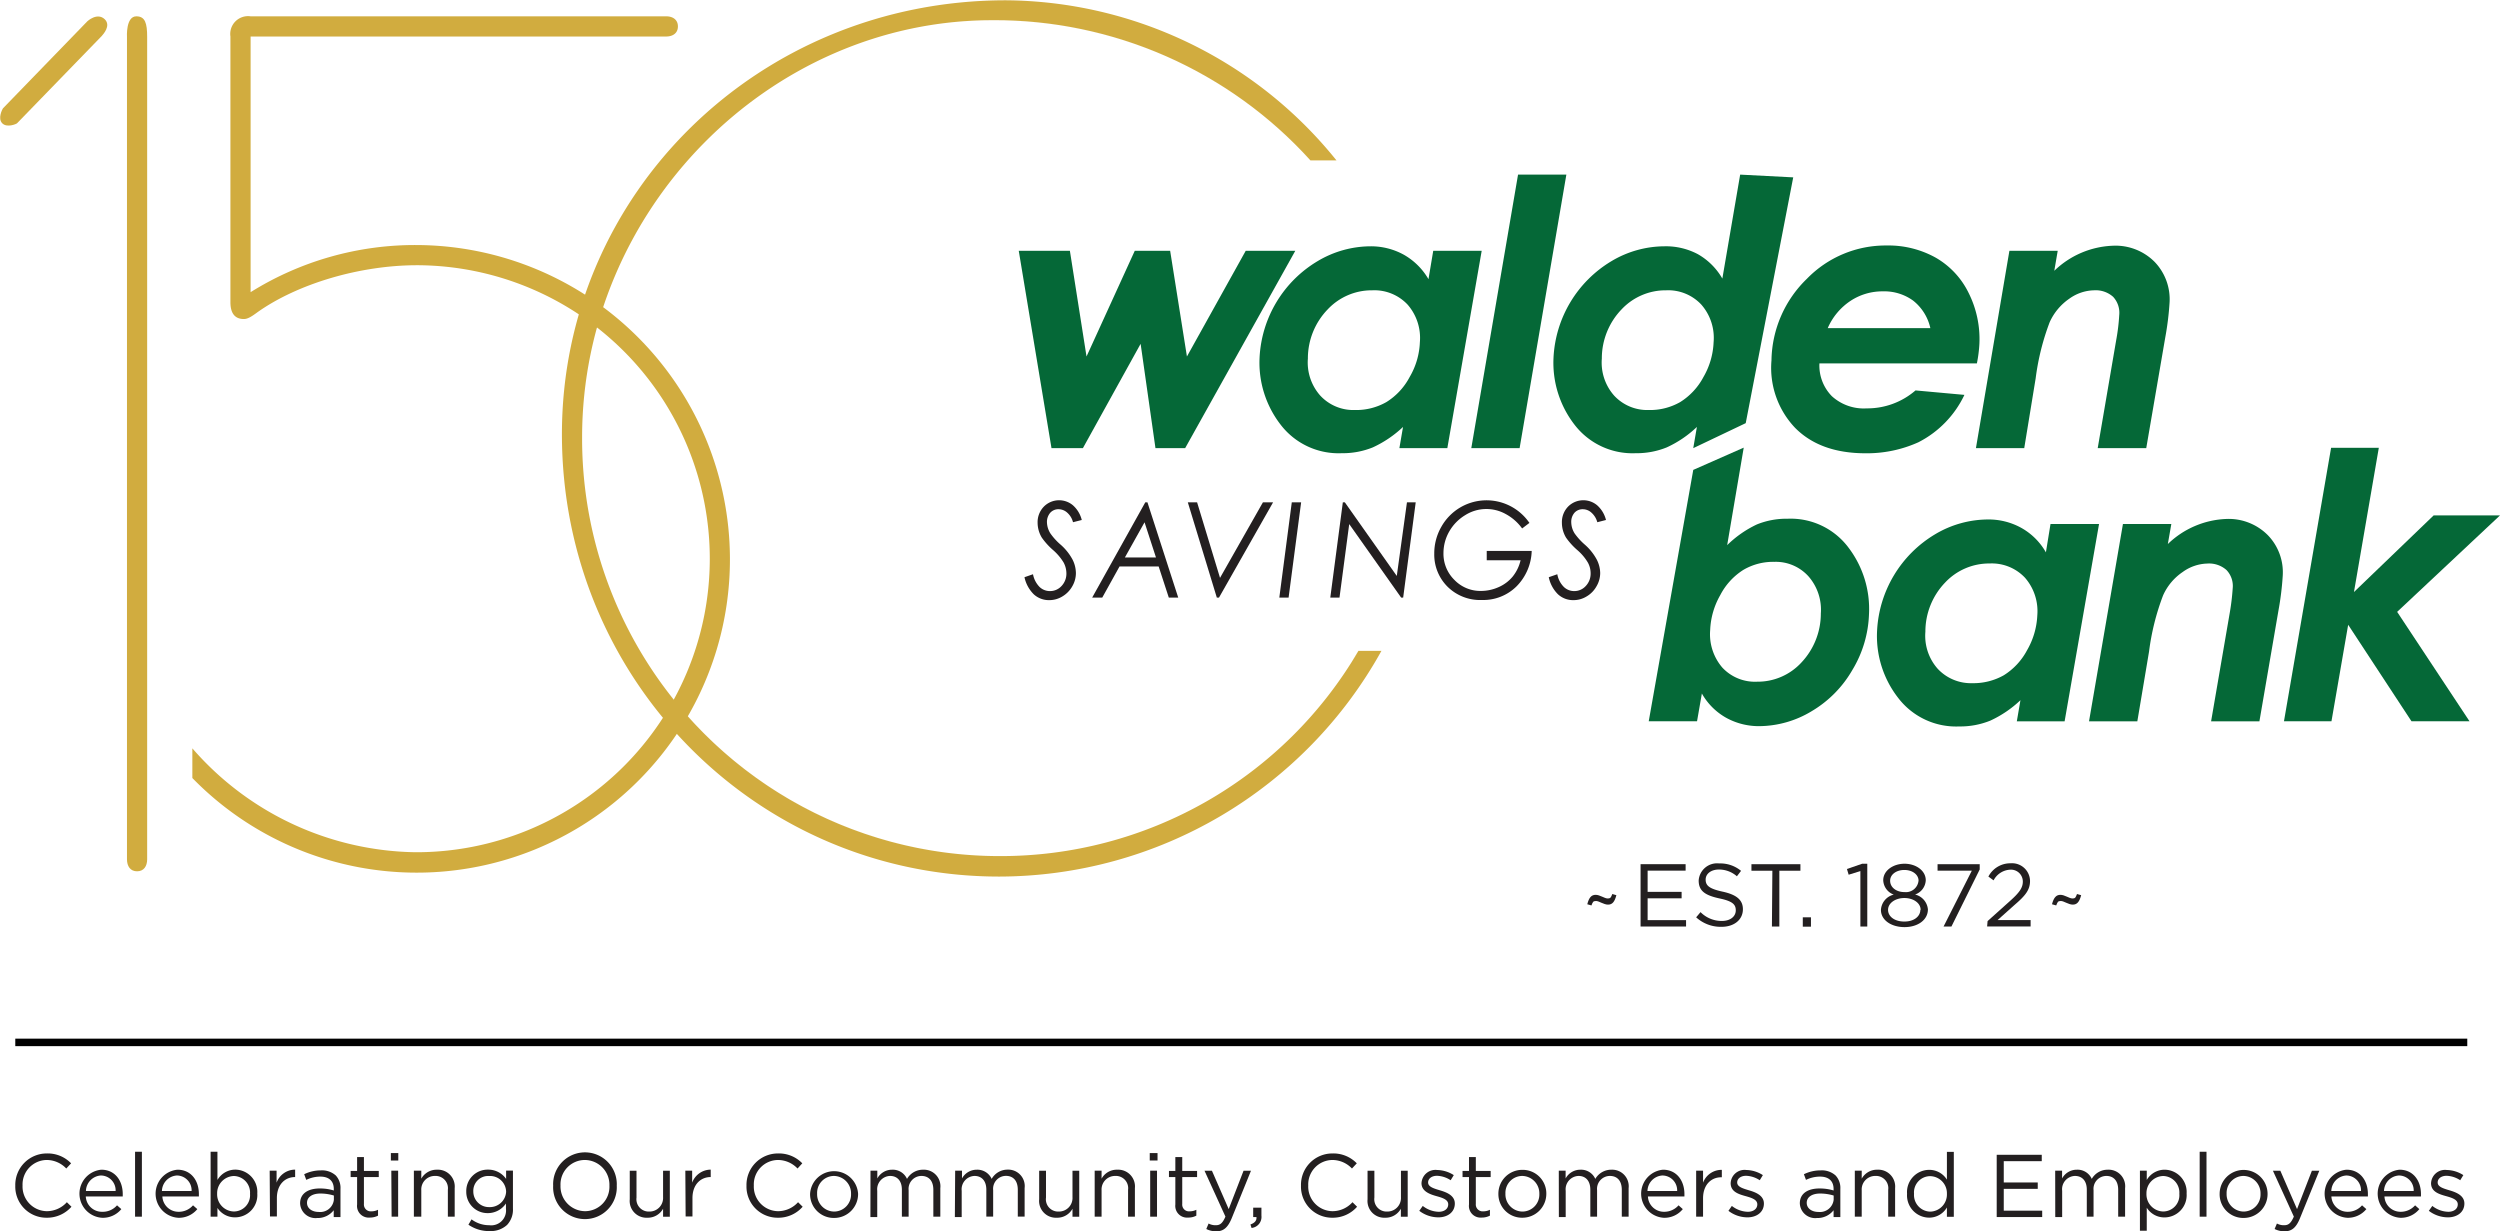 <svg id="Layer_1" data-name="Layer 1" xmlns="http://www.w3.org/2000/svg" xmlns:xlink="http://www.w3.org/1999/xlink" viewBox="0 0 336.88 165.91"><defs><style>.cls-1{fill:#d1ac3f;}.cls-2{clip-path:url(#clip-path);}.cls-3{fill:#056837;}.cls-4{fill:#231f20;}.cls-5{fill:#010101;}</style><clipPath id="clip-path" transform="translate(-84.23 -65.39)"><path class="cls-1" d="M218.88,180.75a56.25,56.25,0,0,1-56.21-56.43c0-30.6,25.16-56.21,55.3-56.21A57.38,57.38,0,0,1,260.81,87h3.51a57.66,57.66,0,0,0-44.54-21.57c-33.31,0-59.83,26.06-59.83,58.47,0,33.09,26.29,59.61,58.93,59.61a59,59,0,0,0,51.5-30.41h-3.1A55.82,55.82,0,0,1,218.88,180.75Z"/></clipPath></defs><path class="cls-1" d="M140.48,98.41A41.82,41.82,0,0,0,118,104.76V70.31h56c.9,0,1.58-.46,1.58-1.36s-.68-1.36-1.58-1.36H118a2.4,2.4,0,0,0-2.72,2.72v35.8c0,1.59.68,2.27,1.81,2.27.45,0,.91-.23,1.81-.9,5.44-3.86,13.83-6.35,21.54-6.35a39.55,39.55,0,0,1-.23,79.1,40.59,40.59,0,0,1-30.06-14v4a42.21,42.21,0,0,0,72.44-29.63A42.37,42.37,0,0,0,140.48,98.41Z" transform="translate(-84.23 -65.39)"/><path class="cls-1" d="M102.6,67.59c1.19,0,1.46.92,1.46,2.78V181.18c0,.93-.45,1.62-1.36,1.62s-1.36-.69-1.36-1.62V70.37S101.17,67.59,102.6,67.59Z" transform="translate(-84.23 -65.39)"/><path class="cls-1" d="M98.36,68c.85.86-.22,2-.41,2.23L86.53,82c-.09.1-1.37.65-2,0s0-1.85.09-2L96,68.26S97.34,67,98.36,68Z" transform="translate(-84.23 -65.39)"/><path class="cls-1" d="M218.88,180.75a56.25,56.25,0,0,1-56.21-56.43c0-30.6,25.16-56.21,55.3-56.21A57.38,57.38,0,0,1,260.81,87h3.51a57.66,57.66,0,0,0-44.54-21.57c-33.31,0-59.83,26.06-59.83,58.47,0,33.09,26.29,59.61,58.93,59.61a59,59,0,0,0,51.5-30.41h-3.1A55.82,55.82,0,0,1,218.88,180.75Z" transform="translate(-84.23 -65.39)"/><g class="cls-2"><path class="cls-1" d="M260.81,87A57.38,57.38,0,0,0,218,68.11c-30.14,0-55.3,25.61-55.3,56.21a56.19,56.19,0,0,0,104.61,28.74" transform="translate(-84.23 -65.39)"/></g><path class="cls-3" d="M221.51,99.19h6.89l2.24,14.24,6.5-14.24h4.77l2.26,14.24,7.92-14.24h6.68l-14.84,26.59h-4l-2-14.06-7.78,14.06h-4.23Z" transform="translate(-84.23 -65.39)"/><path class="cls-3" d="M277.36,99.19h6.53l-4.63,26.59H272.8l.49-2.86a15,15,0,0,1-4.08,2.76,10.76,10.76,0,0,1-4.17.78,9.83,9.83,0,0,1-8.27-3.88,13.64,13.64,0,0,1-2.81-9,16.06,16.06,0,0,1,7.82-13,14,14,0,0,1,7.1-2,9.18,9.18,0,0,1,4.51,1.13,8.93,8.93,0,0,1,3.33,3.3Zm-10.55,21.45a8.2,8.2,0,0,0,4.24-1.07,8.78,8.78,0,0,0,3.13-3.37,10,10,0,0,0,1.38-4.68,6.83,6.83,0,0,0-1.65-5.08,6.14,6.14,0,0,0-4.77-1.93,8.13,8.13,0,0,0-6,2.57,9.5,9.5,0,0,0-2.67,6.62,6.72,6.72,0,0,0,1.67,5A6.08,6.08,0,0,0,266.81,120.64Z" transform="translate(-84.23 -65.39)"/><path class="cls-3" d="M288.79,88.92h6.51L289,125.78h-6.51Z" transform="translate(-84.23 -65.39)"/><path class="cls-3" d="M318.72,88.92l7.15.37-6.4,33.12-7.07,3.37.49-2.86a14.78,14.78,0,0,1-4.07,2.76,10.77,10.77,0,0,1-4.18.78,9.85,9.85,0,0,1-8.27-3.88,13.63,13.63,0,0,1-2.8-9,16.08,16.08,0,0,1,7.81-13,14,14,0,0,1,7.11-2A9.2,9.2,0,0,1,313,99.63a8.83,8.83,0,0,1,3.32,3.3ZM306.4,120.64a8.17,8.17,0,0,0,4.24-1.07,8.85,8.85,0,0,0,3.13-3.37,10.12,10.12,0,0,0,1.37-4.68,6.79,6.79,0,0,0-1.65-5.08,6.1,6.1,0,0,0-4.75-1.93,8.13,8.13,0,0,0-6,2.57,9.53,9.53,0,0,0-2.66,6.62,6.71,6.71,0,0,0,1.66,5A6.08,6.08,0,0,0,306.4,120.64Z" transform="translate(-84.23 -65.39)"/><path class="cls-3" d="M342.35,118l6.59.6a13.8,13.8,0,0,1-6.21,6.39,16.87,16.87,0,0,1-7.12,1.48q-6.09,0-9.48-3.42a11.73,11.73,0,0,1-3.19-9.09,15.61,15.61,0,0,1,4.77-11,14.79,14.79,0,0,1,10.75-4.49,13.09,13.09,0,0,1,6.61,1.64,11.07,11.07,0,0,1,4.44,4.76,13.87,13.87,0,0,1,1.45,6.8,18.09,18.09,0,0,1-.34,2.69H329.4a5.9,5.9,0,0,0,1.67,4.41,6.39,6.39,0,0,0,4.7,1.65A9.93,9.93,0,0,0,342.35,118Zm2-8.39a6.53,6.53,0,0,0-2.32-3.71,6.62,6.62,0,0,0-4.08-1.25,7.8,7.8,0,0,0-4.37,1.29,8.42,8.42,0,0,0-3.06,3.67Z" transform="translate(-84.23 -65.39)"/><path class="cls-3" d="M355,99.19h6.51l-.46,2.69A12,12,0,0,1,369,98.5a7.43,7.43,0,0,1,5.58,2.19,7.27,7.27,0,0,1,2,5.52,39.72,39.72,0,0,1-.58,4.67l-2.56,14.9H366.9l2.49-14.55a26.89,26.89,0,0,0,.41-3.37,3.15,3.15,0,0,0-.83-2.48,3.53,3.53,0,0,0-2.58-.87,5.91,5.91,0,0,0-3.33,1.14,7.64,7.64,0,0,0-2.63,3.15,33,33,0,0,0-1.89,7.57L357,125.78h-6.51Z" transform="translate(-84.23 -65.39)"/><path class="cls-3" d="M312.91,162.58H306.4l6-33.87,6.8-3-2.23,13.14a14.58,14.58,0,0,1,4-2.79,10.6,10.6,0,0,1,4.14-.77,9.73,9.73,0,0,1,8.2,3.88,13.66,13.66,0,0,1,2.77,9,15.5,15.5,0,0,1-2.24,7.5,15.33,15.33,0,0,1-5.51,5.57,13.8,13.8,0,0,1-7,2,9.11,9.11,0,0,1-4.5-1.13,8.56,8.56,0,0,1-3.27-3.27Zm10.42-21.48a7.91,7.91,0,0,0-4.19,1.09,8.79,8.79,0,0,0-3.1,3.39,10.27,10.27,0,0,0-1.36,4.7,6.89,6.89,0,0,0,1.63,5.06,6,6,0,0,0,4.7,1.91,8,8,0,0,0,5.94-2.56,9.61,9.61,0,0,0,2.64-6.62,6.83,6.83,0,0,0-1.65-5A5.93,5.93,0,0,0,323.33,141.1Z" transform="translate(-84.23 -65.39)"/><path class="cls-3" d="M360.54,136h6.54l-4.64,26.59H356l.49-2.85a15,15,0,0,1-4.07,2.76,10.77,10.77,0,0,1-4.18.78,9.82,9.82,0,0,1-8.26-3.89,13.54,13.54,0,0,1-2.81-9,16.08,16.08,0,0,1,7.81-13,14,14,0,0,1,7.11-2,9.1,9.1,0,0,1,4.51,1.13,8.69,8.69,0,0,1,3.32,3.3ZM350,157.45a8.31,8.31,0,0,0,4.25-1.07,8.85,8.85,0,0,0,3.13-3.37,10.26,10.26,0,0,0,1.38-4.68,6.86,6.86,0,0,0-1.66-5.09,6.13,6.13,0,0,0-4.76-1.92,8.12,8.12,0,0,0-6,2.57,9.53,9.53,0,0,0-2.66,6.62,6.69,6.69,0,0,0,1.66,5A6.12,6.12,0,0,0,350,157.45Z" transform="translate(-84.23 -65.39)"/><path class="cls-3" d="M370.3,136h6.52l-.47,2.7a12,12,0,0,1,7.9-3.38,7.43,7.43,0,0,1,5.58,2.19,7.19,7.19,0,0,1,2,5.51,39.83,39.83,0,0,1-.58,4.68l-2.56,14.89h-6.51l2.5-14.54a31.67,31.67,0,0,0,.41-3.37,3.11,3.11,0,0,0-.84-2.48,3.53,3.53,0,0,0-2.58-.87,5.91,5.91,0,0,0-3.32,1.14,7.47,7.47,0,0,0-2.64,3.15,32.67,32.67,0,0,0-1.89,7.56l-1.58,9.41h-6.51Z" transform="translate(-84.23 -65.39)"/><path class="cls-4" d="M230,135.46l-1.18.3a2.54,2.54,0,0,0-.77-1.28,1.75,1.75,0,0,0-1.17-.47,1.46,1.46,0,0,0-1.13.48,1.88,1.88,0,0,0-.44,1.3,2.94,2.94,0,0,0,.47,1.49,8.25,8.25,0,0,0,1.39,1.52,7.23,7.23,0,0,1,1.59,2,4.12,4.12,0,0,1,.45,1.8,3.53,3.53,0,0,1-.49,1.8,3.69,3.69,0,0,1-1.33,1.36,3.38,3.38,0,0,1-1.78.5,3,3,0,0,1-2.07-.78,4.59,4.59,0,0,1-1.26-2.31l1.15-.4a3.3,3.3,0,0,0,.88,1.71,2,2,0,0,0,1.41.56,2.09,2.09,0,0,0,1.56-.69,2.41,2.41,0,0,0,.65-1.7,3.16,3.16,0,0,0-.37-1.45,7.13,7.13,0,0,0-1.44-1.7,9.29,9.29,0,0,1-1.5-1.66,3.89,3.89,0,0,1-.57-2,3,3,0,0,1,.84-2.18,2.89,2.89,0,0,1,3.92-.18A3.9,3.9,0,0,1,230,135.46Z" transform="translate(-84.23 -65.39)"/><path class="cls-4" d="M238.85,133.08,243,145.92h-1.27l-1.37-4.2h-5.27l-2.33,4.2H231.4l7.16-12.84Zm-.39,2.69-2.65,4.74H240Z" transform="translate(-84.23 -65.39)"/><path class="cls-4" d="M244.29,133.08h1.25l3.09,10.18,5.78-10.18h1.37l-7.29,12.84h-.29Z" transform="translate(-84.23 -65.39)"/><path class="cls-4" d="M258.3,133.08h1.26l-1.69,12.84h-1.25Z" transform="translate(-84.23 -65.39)"/><path class="cls-4" d="M273.82,133.08H275l-1.69,12.84h-.27l-7-9.91-1.31,9.91h-1.24l1.69-12.84h.27l7,9.92Z" transform="translate(-84.23 -65.39)"/><path class="cls-4" d="M290.34,135.84l-1,.76a6.55,6.55,0,0,0-2.21-1.94,5.34,5.34,0,0,0-5.45.14,6.1,6.1,0,0,0-2.15,2.19,5.86,5.86,0,0,0-.79,2.93,4.93,4.93,0,0,0,1.47,3.61,4.85,4.85,0,0,0,3.58,1.49,5.83,5.83,0,0,0,2.42-.53,5.1,5.1,0,0,0,1.87-1.42,5.48,5.48,0,0,0,1.05-2.18h-4.56v-1.26h6.06a7.07,7.07,0,0,1-2.05,4.78,6.36,6.36,0,0,1-4.65,1.83,6.23,6.23,0,0,1-4.64-1.79A6.1,6.1,0,0,1,277.5,140a7.17,7.17,0,0,1,.94-3.6,7,7,0,0,1,2.58-2.64,7,7,0,0,1,9.32,2.12Z" transform="translate(-84.23 -65.39)"/><path class="cls-4" d="M300.64,135.46l-1.17.3a2.63,2.63,0,0,0-.78-1.28,1.72,1.72,0,0,0-1.17-.47,1.46,1.46,0,0,0-1.13.48,1.87,1.87,0,0,0-.43,1.3,2.92,2.92,0,0,0,.46,1.49,8.65,8.65,0,0,0,1.39,1.52,7.23,7.23,0,0,1,1.59,2,4.14,4.14,0,0,1,.46,1.8,3.54,3.54,0,0,1-.5,1.8,3.62,3.62,0,0,1-1.33,1.36,3.36,3.36,0,0,1-1.78.5,3,3,0,0,1-2.07-.78,4.51,4.51,0,0,1-1.25-2.31l1.15-.4a3.22,3.22,0,0,0,.88,1.71,2,2,0,0,0,1.4.56,2.07,2.07,0,0,0,1.56-.69,2.41,2.41,0,0,0,.65-1.7,3,3,0,0,0-.37-1.45,6.68,6.68,0,0,0-1.44-1.7,9.29,9.29,0,0,1-1.5-1.66,3.88,3.88,0,0,1-.56-2,3,3,0,0,1,.83-2.18,2.89,2.89,0,0,1,3.92-.18A3.9,3.9,0,0,1,300.64,135.46Z" transform="translate(-84.23 -65.39)"/><path class="cls-3" d="M398.35,125.73h6.43l-3.35,19.44,10.74-10.33h8.94l-13.86,13L417,162.58h-7.82l-8.53-13-2.25,13H392Z" transform="translate(-84.23 -65.39)"/><path class="cls-4" d="M298.12,187.24c.23-.91.56-1.27,1.13-1.27s1.19.49,1.61.49.45-.15.63-.6l.55.16c-.24.91-.55,1.27-1.13,1.27s-1.2-.49-1.61-.49-.44.15-.62.6Z" transform="translate(-84.23 -65.39)"/><path class="cls-4" d="M305.3,181.84h6.07v.87h-5.12v2.86h4.58v.87h-4.58v2.94h5.18v.86H305.3Z" transform="translate(-84.23 -65.39)"/><path class="cls-4" d="M312.79,189l.59-.7a4,4,0,0,0,2.88,1.19c1.13,0,1.87-.6,1.87-1.43v0c0-.78-.42-1.23-2.18-1.6-1.94-.42-2.82-1-2.82-2.42v0a2.48,2.48,0,0,1,2.76-2.3,4.37,4.37,0,0,1,2.95,1l-.56.73a3.66,3.66,0,0,0-2.42-.91c-1.09,0-1.79.6-1.79,1.35v0c0,.79.44,1.23,2.28,1.63s2.74,1.09,2.74,2.37v0c0,1.43-1.2,2.37-2.87,2.37A4.91,4.91,0,0,1,312.79,189Z" transform="translate(-84.23 -65.39)"/><path class="cls-4" d="M323.06,182.72h-2.82v-.88h6.6v.88H324v7.52h-1Z" transform="translate(-84.23 -65.39)"/><path class="cls-4" d="M327.16,189h1.1v1.26h-1.1Z" transform="translate(-84.23 -65.39)"/><path class="cls-4" d="M334.92,182.77l-1.58.49-.23-.77,2.05-.71h.69v8.46h-.93Z" transform="translate(-84.23 -65.39)"/><path class="cls-4" d="M337.69,188v0a2.26,2.26,0,0,1,1.73-2.06A2.14,2.14,0,0,1,338,184v0c0-1.29,1.33-2.22,2.87-2.22s2.86.93,2.86,2.22v0a2.14,2.14,0,0,1-1.44,1.93,2.27,2.27,0,0,1,1.73,2v0c0,1.43-1.37,2.39-3.15,2.39S337.69,189.39,337.69,188Zm5.35,0v0c0-.94-1-1.6-2.19-1.6s-2.2.66-2.2,1.6v0c0,.85.82,1.57,2.2,1.57S343,188.81,343,188Zm-.28-3.93v0c0-.82-.82-1.45-1.91-1.45s-1.92.61-1.92,1.45v0c0,.91.85,1.53,1.92,1.53A1.71,1.71,0,0,0,342.76,184Z" transform="translate(-84.23 -65.39)"/><path class="cls-4" d="M349.94,182.71h-4.62v-.87H351v.71l-3.81,7.69h-1.06Z" transform="translate(-84.23 -65.39)"/><path class="cls-4" d="M352.06,189.51l3-2.69c1.29-1.15,1.75-1.8,1.75-2.64a1.6,1.6,0,0,0-1.69-1.6,2.67,2.67,0,0,0-2.25,1.44l-.7-.51a3.33,3.33,0,0,1,3-1.79,2.42,2.42,0,0,1,2.61,2.38v0c0,1.23-.65,2-2.13,3.27l-2.24,2h4.45v.86h-5.86Z" transform="translate(-84.23 -65.39)"/><path class="cls-4" d="M360.74,187.24c.24-.91.57-1.27,1.14-1.27s1.19.49,1.61.49.44-.15.62-.6l.56.16c-.24.91-.56,1.27-1.13,1.27s-1.2-.49-1.61-.49-.44.15-.62.6Z" transform="translate(-84.23 -65.39)"/><path class="cls-4" d="M86.29,225.17v0a4.24,4.24,0,0,1,4.25-4.35,4.37,4.37,0,0,1,3.27,1.33l-.65.7a3.64,3.64,0,0,0-2.63-1.15,3.3,3.3,0,0,0-3.26,3.44v0a3.32,3.32,0,0,0,3.26,3.46,3.65,3.65,0,0,0,2.71-1.21l.62.61a4.38,4.38,0,0,1-3.36,1.48A4.19,4.19,0,0,1,86.29,225.17Z" transform="translate(-84.23 -65.39)"/><path class="cls-4" d="M98,228.68a2.54,2.54,0,0,0,2-.87l.58.51A3.21,3.21,0,0,1,98,229.49a3.25,3.25,0,0,1-.12-6.48c1.84,0,2.89,1.46,2.89,3.29,0,.08,0,.18,0,.32H95.79A2.17,2.17,0,0,0,98,228.68Zm1.81-2.8a2,2,0,0,0-2-2.09,2.15,2.15,0,0,0-2,2.09Z" transform="translate(-84.23 -65.39)"/><path class="cls-4" d="M102.43,220.59h.92v8.75h-.92Z" transform="translate(-84.23 -65.39)"/><path class="cls-4" d="M108.24,228.68a2.54,2.54,0,0,0,2-.87l.58.51a3.21,3.21,0,0,1-2.56,1.17,3.25,3.25,0,0,1-.12-6.48c1.84,0,2.89,1.46,2.89,3.29,0,.08,0,.18,0,.32h-4.92A2.17,2.17,0,0,0,108.24,228.68Zm1.81-2.8a2,2,0,0,0-2-2.09,2.15,2.15,0,0,0-2,2.09Z" transform="translate(-84.23 -65.39)"/><path class="cls-4" d="M113.53,228.16v1.18h-.92v-8.75h.92v3.8A2.8,2.8,0,0,1,115.9,223a3,3,0,0,1,3,3.21v0a3,3,0,0,1-3,3.22A2.8,2.8,0,0,1,113.53,228.16Zm4.39-1.9v0a2.23,2.23,0,0,0-2.18-2.4,2.32,2.32,0,0,0-2.25,2.38v0a2.31,2.31,0,0,0,2.25,2.4A2.19,2.19,0,0,0,117.92,226.26Z" transform="translate(-84.23 -65.39)"/><path class="cls-4" d="M120.57,223.14h.93v1.62A2.66,2.66,0,0,1,124,223v1H124c-1.36,0-2.46,1-2.46,2.84v2.47h-.93Z" transform="translate(-84.23 -65.39)"/><path class="cls-4" d="M124.67,227.54v0c0-1.33,1.08-2,2.65-2a6.31,6.31,0,0,1,1.89.27v-.19c0-1.11-.67-1.68-1.83-1.68a4.34,4.34,0,0,0-1.88.44l-.28-.76a5.08,5.08,0,0,1,2.25-.52,2.79,2.79,0,0,1,2,.68,2.45,2.45,0,0,1,.64,1.82v3.79h-.91v-.92a2.72,2.72,0,0,1-2.23,1.05A2.07,2.07,0,0,1,124.67,227.54Zm4.55-.48v-.57a6.35,6.35,0,0,0-1.81-.27c-1.15,0-1.81.51-1.81,1.25v0c0,.78.72,1.23,1.56,1.23A1.85,1.85,0,0,0,129.22,227.06Z" transform="translate(-84.23 -65.39)"/><path class="cls-4" d="M132.35,227.7V224h-.87v-.82h.87v-1.87h.92v1.87h2V224h-2v3.62a.92.92,0,0,0,1,1,2,2,0,0,0,.9-.21v.79a2.34,2.34,0,0,1-1.12.26A1.57,1.57,0,0,1,132.35,227.7Z" transform="translate(-84.23 -65.39)"/><path class="cls-4" d="M136.9,220.77h1v1h-1Zm.06,2.37h.92v6.2H137Z" transform="translate(-84.23 -65.39)"/><path class="cls-4" d="M140,223.14H141v1.08a2.36,2.36,0,0,1,2.12-1.21,2.27,2.27,0,0,1,2.38,2.48v3.85h-.92v-3.62a1.66,1.66,0,0,0-1.72-1.87,1.82,1.82,0,0,0-1.86,1.94v3.55H140Z" transform="translate(-84.23 -65.39)"/><path class="cls-4" d="M147.35,230.42l.42-.72a3.93,3.93,0,0,0,2.38.79,2,2,0,0,0,2.26-2.2v-.73a2.94,2.94,0,0,1-2.44,1.3,2.86,2.86,0,0,1-2.91-2.9v0A2.88,2.88,0,0,1,150,223a2.93,2.93,0,0,1,2.43,1.25v-1.12h.92v5.12a3,3,0,0,1-.79,2.2,3.26,3.26,0,0,1-2.36.83A4.85,4.85,0,0,1,147.35,230.42Zm5.08-4.47v0a2.16,2.16,0,0,0-2.28-2.09,2,2,0,0,0-2.14,2.08v0a2.1,2.1,0,0,0,2.14,2.11A2.19,2.19,0,0,0,152.43,226Z" transform="translate(-84.23 -65.39)"/><path class="cls-4" d="M158.77,225.17v0a4.29,4.29,0,1,1,8.57,0s0,0,0,0a4.29,4.29,0,1,1-8.57,0Zm7.58,0v0a3.34,3.34,0,0,0-3.31-3.47,3.29,3.29,0,0,0-3.28,3.44v0a3.34,3.34,0,0,0,3.31,3.46A3.29,3.29,0,0,0,166.35,225.17Z" transform="translate(-84.23 -65.39)"/><path class="cls-4" d="M169.09,227v-3.85H170v3.62a1.66,1.66,0,0,0,1.72,1.88,1.83,1.83,0,0,0,1.86-1.95v-3.55h.91v6.2h-.91v-1.08a2.35,2.35,0,0,1-2.12,1.21A2.26,2.26,0,0,1,169.09,227Z" transform="translate(-84.23 -65.39)"/><path class="cls-4" d="M176.58,223.14h.92v1.62A2.68,2.68,0,0,1,180,223v1H180c-1.35,0-2.46,1-2.46,2.84v2.47h-.92Z" transform="translate(-84.23 -65.39)"/><path class="cls-4" d="M184.82,225.17v0a4.24,4.24,0,0,1,4.25-4.35,4.37,4.37,0,0,1,3.27,1.33l-.64.7a3.66,3.66,0,0,0-2.64-1.15,3.29,3.29,0,0,0-3.25,3.44v0a3.31,3.31,0,0,0,3.25,3.46,3.65,3.65,0,0,0,2.71-1.21l.62.61a4.35,4.35,0,0,1-3.36,1.48A4.19,4.19,0,0,1,184.82,225.17Z" transform="translate(-84.23 -65.39)"/><path class="cls-4" d="M193.39,226.27v0a3.24,3.24,0,0,1,6.47,0v0a3.22,3.22,0,0,1-3.25,3.24A3.19,3.19,0,0,1,193.39,226.27Zm5.52,0v0a2.35,2.35,0,0,0-2.3-2.42,2.28,2.28,0,0,0-2.27,2.39v0a2.32,2.32,0,0,0,2.29,2.41A2.29,2.29,0,0,0,198.91,226.27Z" transform="translate(-84.23 -65.39)"/><path class="cls-4" d="M201.53,223.14h.92v1.05a2.25,2.25,0,0,1,2-1.18,2.09,2.09,0,0,1,2,1.24,2.48,2.48,0,0,1,2.19-1.24,2.23,2.23,0,0,1,2.3,2.49v3.84H210v-3.62c0-1.2-.6-1.87-1.61-1.87a1.74,1.74,0,0,0-1.72,1.92v3.57h-.91V225.7c0-1.17-.61-1.85-1.59-1.85a1.8,1.8,0,0,0-1.73,2v3.54h-.92Z" transform="translate(-84.23 -65.39)"/><path class="cls-4" d="M212.94,223.14h.92v1.05a2.26,2.26,0,0,1,2-1.18,2.11,2.11,0,0,1,2,1.24A2.45,2.45,0,0,1,220,223a2.22,2.22,0,0,1,2.3,2.49v3.84h-.92v-3.62c0-1.2-.6-1.87-1.61-1.87a1.74,1.74,0,0,0-1.71,1.92v3.57h-.92V225.7c0-1.17-.61-1.85-1.59-1.85a1.8,1.8,0,0,0-1.73,2v3.54h-.92Z" transform="translate(-84.23 -65.39)"/><path class="cls-4" d="M224.26,227v-3.85h.92v3.62a1.65,1.65,0,0,0,1.71,1.88,1.83,1.83,0,0,0,1.86-1.95v-3.55h.91v6.2h-.91v-1.08a2.34,2.34,0,0,1-2.12,1.21A2.26,2.26,0,0,1,224.26,227Z" transform="translate(-84.23 -65.39)"/><path class="cls-4" d="M231.74,223.14h.93v1.08a2.33,2.33,0,0,1,2.12-1.21,2.26,2.26,0,0,1,2.37,2.48v3.85h-.92v-3.62a1.65,1.65,0,0,0-1.71-1.87,1.82,1.82,0,0,0-1.86,1.94v3.55h-.93Z" transform="translate(-84.23 -65.39)"/><path class="cls-4" d="M239.16,220.77h1.05v1h-1.05Zm.06,2.37h.92v6.2h-.92Z" transform="translate(-84.23 -65.39)"/><path class="cls-4" d="M242.61,227.7V224h-.86v-.82h.86v-1.87h.93v1.87h2V224h-2v3.62a.91.91,0,0,0,1,1,2,2,0,0,0,.9-.21v.79a2.28,2.28,0,0,1-1.11.26A1.58,1.58,0,0,1,242.61,227.7Z" transform="translate(-84.23 -65.39)"/><path class="cls-4" d="M246.78,231l.31-.74a1.91,1.91,0,0,0,1,.23c.55,0,.9-.29,1.27-1.16l-2.82-6.18h1l2.26,5.17,2-5.17h1l-2.6,6.41c-.53,1.28-1.13,1.75-2.06,1.75A2.86,2.86,0,0,1,246.78,231Z" transform="translate(-84.23 -65.39)"/><path class="cls-4" d="M252.73,230.39c.6-.22.85-.53.81-1h-.44v-1.26h1.11v1.08a1.49,1.49,0,0,1-1.33,1.65Z" transform="translate(-84.23 -65.39)"/><path class="cls-4" d="M259.54,225.17v0a4.23,4.23,0,0,1,4.24-4.35,4.39,4.39,0,0,1,3.28,1.33l-.65.7a3.66,3.66,0,0,0-2.64-1.15,3.29,3.29,0,0,0-3.25,3.44v0a3.31,3.31,0,0,0,3.25,3.46,3.63,3.63,0,0,0,2.71-1.21l.62.61a4.35,4.35,0,0,1-3.35,1.48A4.19,4.19,0,0,1,259.54,225.17Z" transform="translate(-84.23 -65.39)"/><path class="cls-4" d="M268.51,227v-3.85h.92v3.62a1.66,1.66,0,0,0,1.72,1.88,1.83,1.83,0,0,0,1.86-1.95v-3.55h.91v6.2H273v-1.08a2.35,2.35,0,0,1-2.12,1.21A2.26,2.26,0,0,1,268.51,227Z" transform="translate(-84.23 -65.39)"/><path class="cls-4" d="M275.48,228.55l.47-.66a3.59,3.59,0,0,0,2.15.79c.74,0,1.28-.38,1.28-1v0c0-.63-.73-.87-1.55-1.1s-2.05-.61-2.05-1.75v0a1.88,1.88,0,0,1,2.11-1.78,4.28,4.28,0,0,1,2.24.69l-.42.69a3.55,3.55,0,0,0-1.84-.6c-.73,0-1.2.39-1.2.9v0c0,.59.77.81,1.6,1.06s2,.66,2,1.78v0c0,1.18-1,1.86-2.21,1.86A4.24,4.24,0,0,1,275.48,228.55Z" transform="translate(-84.23 -65.39)"/><path class="cls-4" d="M282.18,227.7V224h-.87v-.82h.87v-1.87h.92v1.87h2V224h-2v3.62a.92.92,0,0,0,1,1,2,2,0,0,0,.9-.21v.79a2.34,2.34,0,0,1-1.12.26A1.57,1.57,0,0,1,282.18,227.7Z" transform="translate(-84.23 -65.39)"/><path class="cls-4" d="M286.14,226.27v0a3.21,3.21,0,0,1,3.24-3.24,3.18,3.18,0,0,1,3.22,3.21v0a3.22,3.22,0,0,1-3.25,3.24A3.18,3.18,0,0,1,286.14,226.27Zm5.52,0v0a2.35,2.35,0,0,0-2.31-2.42,2.28,2.28,0,0,0-2.26,2.39v0a2.32,2.32,0,0,0,2.29,2.41A2.29,2.29,0,0,0,291.66,226.27Z" transform="translate(-84.23 -65.39)"/><path class="cls-4" d="M294.28,223.14h.92v1.05a2.25,2.25,0,0,1,2-1.18,2.09,2.09,0,0,1,2,1.24,2.48,2.48,0,0,1,2.19-1.24,2.23,2.23,0,0,1,2.3,2.49v3.84h-.92v-3.62c0-1.2-.6-1.87-1.61-1.87a1.74,1.74,0,0,0-1.72,1.92v3.57h-.91V225.7c0-1.17-.61-1.85-1.59-1.85a1.8,1.8,0,0,0-1.73,2v3.54h-.92Z" transform="translate(-84.23 -65.39)"/><path class="cls-4" d="M308.42,228.68a2.58,2.58,0,0,0,2-.87l.57.51a3.19,3.19,0,0,1-2.55,1.17,3.25,3.25,0,0,1-.12-6.48c1.83,0,2.89,1.46,2.89,3.29,0,.08,0,.18,0,.32h-4.92A2.16,2.16,0,0,0,308.42,228.68Zm1.81-2.8a2,2,0,0,0-2-2.09,2.14,2.14,0,0,0-2,2.09Z" transform="translate(-84.23 -65.39)"/><path class="cls-4" d="M312.79,223.14h.93v1.62a2.66,2.66,0,0,1,2.53-1.73v1h-.08c-1.35,0-2.45,1-2.45,2.84v2.47h-.93Z" transform="translate(-84.23 -65.39)"/><path class="cls-4" d="M317.14,228.55l.46-.66a3.61,3.61,0,0,0,2.15.79c.74,0,1.28-.38,1.28-1v0c0-.63-.73-.87-1.54-1.1-1-.27-2.05-.61-2.05-1.75v0a1.87,1.87,0,0,1,2.11-1.78,4.27,4.27,0,0,1,2.23.69l-.42.69a3.55,3.55,0,0,0-1.84-.6c-.73,0-1.2.39-1.2.9v0c0,.59.77.81,1.6,1.06s2,.66,2,1.78v0c0,1.18-1,1.86-2.21,1.86A4.19,4.19,0,0,1,317.14,228.55Z" transform="translate(-84.23 -65.39)"/><path class="cls-4" d="M326.76,227.54v0c0-1.33,1.08-2,2.65-2a6.43,6.43,0,0,1,1.9.27v-.19c0-1.11-.68-1.68-1.84-1.68a4.34,4.34,0,0,0-1.88.44l-.28-.76a5.09,5.09,0,0,1,2.26-.52,2.78,2.78,0,0,1,2,.68,2.45,2.45,0,0,1,.65,1.82v3.79h-.91v-.92a2.74,2.74,0,0,1-2.24,1.05A2.07,2.07,0,0,1,326.76,227.54Zm4.56-.48v-.57a6.47,6.47,0,0,0-1.81-.27c-1.16,0-1.82.51-1.82,1.25v0c0,.78.72,1.23,1.56,1.23A1.86,1.86,0,0,0,331.32,227.06Z" transform="translate(-84.23 -65.39)"/><path class="cls-4" d="M334.17,223.14h.93v1.08a2.35,2.35,0,0,1,2.12-1.21,2.27,2.27,0,0,1,2.38,2.48v3.85h-.93v-3.62a1.65,1.65,0,0,0-1.71-1.87,1.82,1.82,0,0,0-1.86,1.94v3.55h-.93Z" transform="translate(-84.23 -65.39)"/><path class="cls-4" d="M341.21,226.26v0a3,3,0,0,1,3-3.23,2.78,2.78,0,0,1,2.37,1.32v-3.74h.93v8.75h-.93V228.1a2.77,2.77,0,0,1-2.37,1.37A3,3,0,0,1,341.21,226.26Zm5.37,0v0a2.3,2.3,0,0,0-2.24-2.38,2.19,2.19,0,0,0-2.19,2.38v0a2.24,2.24,0,0,0,2.19,2.4A2.31,2.31,0,0,0,346.58,226.25Z" transform="translate(-84.23 -65.39)"/><path class="cls-4" d="M353.29,221h6.07v.86h-5.12v2.87h4.58v.86h-4.58v2.94h5.18v.86h-6.13Z" transform="translate(-84.23 -65.39)"/><path class="cls-4" d="M361.17,223.14h.93v1.05a2.25,2.25,0,0,1,2-1.18,2.09,2.09,0,0,1,2,1.24,2.46,2.46,0,0,1,2.18-1.24,2.23,2.23,0,0,1,2.31,2.49v3.84h-.93v-3.62c0-1.2-.6-1.87-1.6-1.87a1.74,1.74,0,0,0-1.72,1.92v3.57h-.91V225.7c0-1.17-.61-1.85-1.6-1.85a1.79,1.79,0,0,0-1.72,2v3.54h-.93Z" transform="translate(-84.23 -65.39)"/><path class="cls-4" d="M372.59,223.14h.92v1.25a2.8,2.8,0,0,1,2.37-1.38,3,3,0,0,1,3,3.21v0a3,3,0,0,1-3,3.22,2.8,2.8,0,0,1-2.37-1.31v3.1h-.92Zm5.31,3.12v0a2.23,2.23,0,0,0-2.18-2.4,2.31,2.31,0,0,0-2.25,2.38v0a2.31,2.31,0,0,0,2.25,2.4A2.19,2.19,0,0,0,377.9,226.26Z" transform="translate(-84.23 -65.39)"/><path class="cls-4" d="M380.64,220.59h.92v8.75h-.92Z" transform="translate(-84.23 -65.39)"/><path class="cls-4" d="M383.33,226.27v0a3.23,3.23,0,0,1,6.46,0v0a3.22,3.22,0,0,1-3.25,3.24A3.18,3.18,0,0,1,383.33,226.27Zm5.51,0v0a2.34,2.34,0,0,0-2.3-2.42,2.29,2.29,0,0,0-2.27,2.39v0a2.33,2.33,0,0,0,2.29,2.41A2.29,2.29,0,0,0,388.84,226.27Z" transform="translate(-84.23 -65.39)"/><path class="cls-4" d="M390.74,231l.31-.74a1.91,1.91,0,0,0,1,.23c.56,0,.9-.29,1.28-1.16l-2.82-6.18h1l2.25,5.17,2-5.17h1l-2.61,6.41c-.52,1.28-1.12,1.75-2.06,1.75A2.89,2.89,0,0,1,390.74,231Z" transform="translate(-84.23 -65.39)"/><path class="cls-4" d="M400.57,228.68a2.54,2.54,0,0,0,1.95-.87l.58.51a3.21,3.21,0,0,1-2.56,1.17,3.25,3.25,0,0,1-.12-6.48c1.84,0,2.89,1.46,2.89,3.29,0,.08,0,.18,0,.32h-4.92A2.17,2.17,0,0,0,400.57,228.68Zm1.81-2.8a2,2,0,0,0-2-2.09,2.15,2.15,0,0,0-2,2.09Z" transform="translate(-84.23 -65.39)"/><path class="cls-4" d="M407.67,228.68a2.58,2.58,0,0,0,2-.87l.57.51a3.19,3.19,0,0,1-2.55,1.17,3.25,3.25,0,0,1-.12-6.48c1.83,0,2.89,1.46,2.89,3.29,0,.08,0,.18,0,.32h-4.92A2.16,2.16,0,0,0,407.67,228.68Zm1.81-2.8a2,2,0,0,0-2-2.09,2.14,2.14,0,0,0-2,2.09Z" transform="translate(-84.23 -65.39)"/><path class="cls-4" d="M411.52,228.55l.47-.66a3.59,3.59,0,0,0,2.15.79c.74,0,1.28-.38,1.28-1v0c0-.63-.73-.87-1.54-1.1-1-.27-2.06-.61-2.06-1.75v0a1.88,1.88,0,0,1,2.12-1.78,4.27,4.27,0,0,1,2.23.69l-.42.69a3.55,3.55,0,0,0-1.84-.6c-.73,0-1.2.39-1.2.9v0c0,.59.77.81,1.6,1.06s2,.66,2,1.78v0c0,1.18-1,1.86-2.21,1.86A4.24,4.24,0,0,1,411.52,228.55Z" transform="translate(-84.23 -65.39)"/><rect class="cls-5" x="2.06" y="139.96" width="330.41" height="1.01"/></svg>
